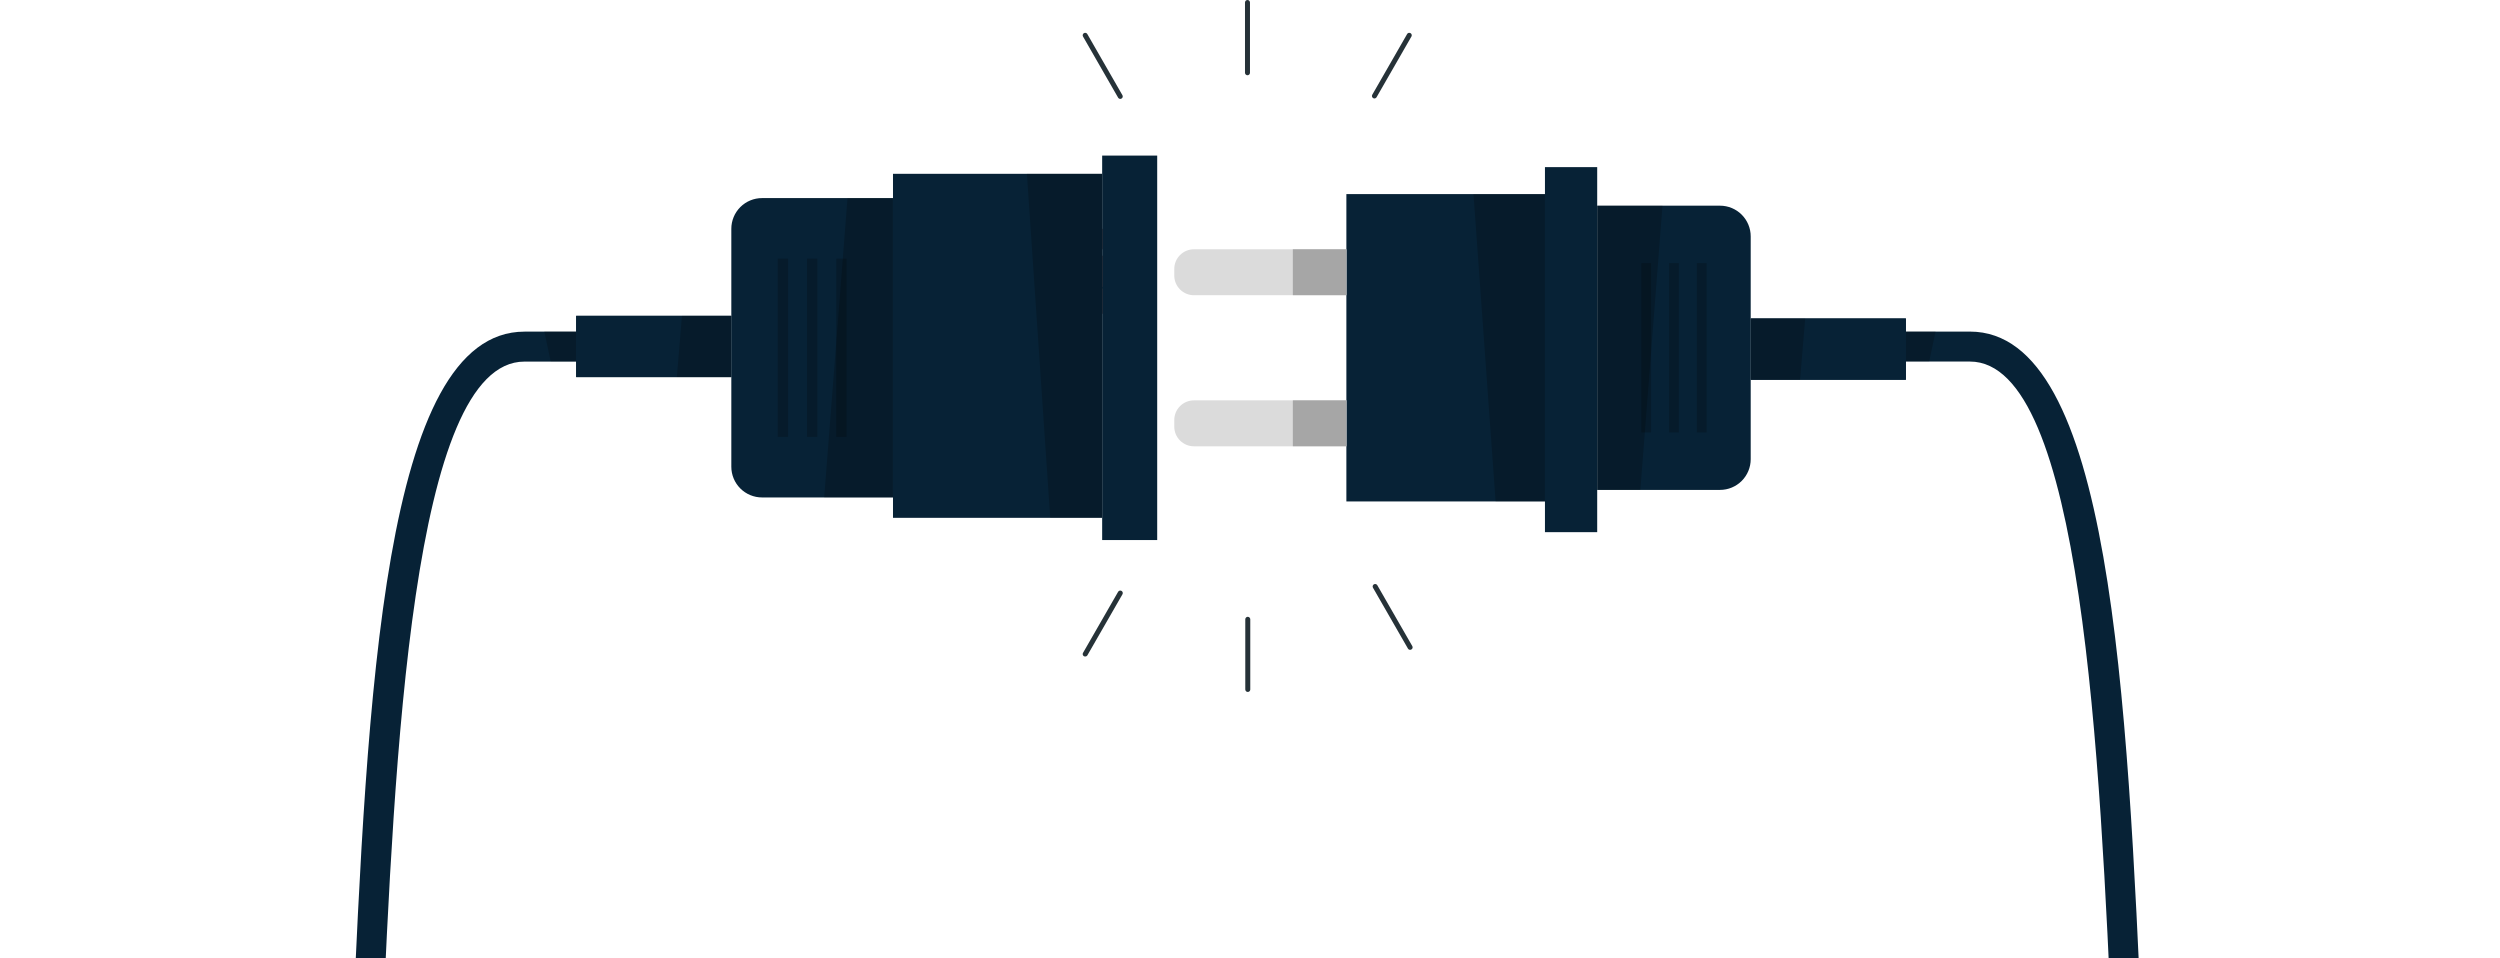<svg width="381" height="146" viewBox="0 0 381 146" fill="none" xmlns="http://www.w3.org/2000/svg">
<path d="M380.157 233.58H355.29C337.221 233.58 326.169 221.09 324.182 198.416C323.201 187.234 322.599 173.701 321.967 159.377C320.019 115.36 317.347 55.101 300.214 55.101H280.523V50.534H300.214C321.709 50.534 324.16 105.77 326.527 159.186C327.158 173.465 327.76 186.953 328.734 198.005C329.975 212.146 335.584 229.006 355.29 229.006H380.157V233.58Z" fill="#072236"/>
<path opacity="0.2" d="M294.985 50.519L294.011 55.085H280.523V50.519H294.985Z" fill="black"/>
<path d="M243.413 25.47H235.451V81.101H243.413V25.47Z" fill="#072236"/>
<path d="M235.458 29.58H205.188V76.42H235.458V29.58Z" fill="#072236"/>
<path opacity="0.2" d="M235.449 29.587V76.428H227.928L224.557 29.587H235.449Z" fill="black"/>
<path d="M181.958 37.99H205.18V44.993H181.958C181.163 44.993 180.4 44.677 179.837 44.114C179.275 43.552 178.959 42.789 178.959 41.994V40.997C178.958 40.602 179.035 40.212 179.185 39.847C179.335 39.482 179.556 39.151 179.835 38.871C180.113 38.592 180.444 38.37 180.808 38.219C181.173 38.068 181.563 37.99 181.958 37.99V37.99Z" fill="#DBDBDB"/>
<path d="M205.179 37.99H197.027V44.985H205.179V37.99Z" fill="#A6A6A6"/>
<path d="M181.958 61.015H205.18V68.017H181.958C181.163 68.017 180.4 67.701 179.837 67.139C179.275 66.576 178.959 65.814 178.959 65.018V64.021C178.958 63.627 179.035 63.236 179.185 62.871C179.335 62.507 179.556 62.175 179.835 61.896C180.113 61.617 180.444 61.395 180.808 61.244C181.173 61.093 181.563 61.015 181.958 61.015Z" fill="#DBDBDB"/>
<path d="M205.179 61.015H197.027V68.01H205.179V61.015Z" fill="#A6A6A6"/>
<path d="M290.457 48.532H266.809V57.871H290.457V48.532Z" fill="#072236"/>
<path d="M290.457 48.54H266.809V57.879H290.457V48.54Z" fill="#072236"/>
<path opacity="0.2" d="M275.113 48.54L274.336 57.879H266.809V48.54H275.113Z" fill="black"/>
<path d="M243.41 31.346H262.127C263.368 31.346 264.559 31.839 265.437 32.717C266.314 33.594 266.808 34.785 266.808 36.026V69.981C266.808 71.222 266.314 72.413 265.437 73.291C264.559 74.169 263.368 74.662 262.127 74.662H243.41V31.346Z" fill="#072236"/>
<path opacity="0.2" d="M253.366 31.346L249.994 74.662H243.418V31.346H253.366Z" fill="black"/>
<g opacity="0.2">
<path d="M251.625 40.099H250.133V65.901H251.625V40.099Z" fill="black"/>
<path d="M255.859 40.099H254.367V65.901H255.859V40.099Z" fill="black"/>
<path d="M260.088 40.099H258.596V65.901H260.088V40.099Z" fill="black"/>
</g>
<path d="M149.084 52.315C151.025 52.262 159.908 51.242 162.32 50.404C164.733 49.567 171.454 46.66 171.028 44.749C170.602 42.839 168.531 43.531 168.531 43.531C168.531 43.531 171.188 41.849 170.556 39.969C169.924 38.089 166.75 39.277 166.75 39.277C166.75 39.277 169.353 37.351 168.585 35.517C167.816 33.682 164.855 35.41 164.855 35.41C164.855 35.41 167.321 33.758 166.058 32.51C164.535 30.988 160.334 34.573 157.609 35.296C156.985 35.463 144.807 37.739 144.807 37.739L149.084 52.315Z" fill="#AD6359"/>
<path d="M165.166 35.265C162.068 37.868 160.264 38.477 156.321 39.018C156.308 39.023 156.296 39.031 156.288 39.043C156.28 39.054 156.275 39.068 156.275 39.083C156.275 39.097 156.28 39.111 156.288 39.122C156.296 39.134 156.308 39.142 156.321 39.147C160.226 38.965 162.601 38.531 165.295 35.41C165.409 35.258 165.288 35.144 165.166 35.265Z" fill="#263238"/>
<path d="M167.017 39.063C163.569 41.529 161.62 42.161 157.556 43.052C157.503 43.052 157.518 43.166 157.556 43.158C161.636 42.633 163.995 42.146 167.123 39.269C167.253 39.124 167.177 38.949 167.017 39.063Z" fill="#263238"/>
<path d="M168.318 43.569C164.809 45.678 162.701 46.507 158.621 46.85C158.601 46.85 158.581 46.858 158.567 46.872C158.553 46.886 158.545 46.906 158.545 46.926C158.545 46.946 158.553 46.965 158.567 46.98C158.581 46.994 158.601 47.002 158.621 47.002C162.178 47.216 165.677 46.025 168.364 43.684C168.569 43.524 168.539 43.44 168.318 43.569Z" fill="#263238"/>
<path d="M141.992 36.141C144.042 34.816 146.187 33.643 148.409 32.632C150.555 31.871 159.613 31.871 159.712 33.834C159.849 36.361 154.619 37.374 151.994 37.541C151.994 37.541 152.321 43.379 148.721 44.924C145.12 46.469 141.992 36.141 141.992 36.141Z" fill="#AD6359"/>
<path d="M159.527 34.542C158.004 36.932 154.526 36.925 151.991 37.275C151.953 37.277 151.916 37.288 151.883 37.308C151.85 37.329 151.823 37.357 151.804 37.39C151.785 37.423 151.775 37.461 151.774 37.499C151.774 37.538 151.783 37.576 151.801 37.61C151.801 40.068 151.04 43.524 148.871 44.977C148.802 45.023 148.871 45.122 148.924 45.084C151.443 43.836 152.463 40.517 152.319 37.8C154.922 37.488 158.408 37.343 159.549 34.55C159.557 34.535 159.534 34.527 159.527 34.542Z" fill="#263238"/>
<path d="M130.914 32.586C130.414 34.055 130 35.552 129.674 37.069C129.301 38.592 128.912 40.114 128.6 41.636C127.923 44.622 127.414 47.643 127.078 50.686C127.078 50.704 127.085 50.722 127.098 50.734C127.111 50.747 127.128 50.755 127.147 50.755C127.165 50.755 127.182 50.747 127.195 50.734C127.208 50.722 127.215 50.704 127.215 50.686C128.037 47.702 128.646 44.65 129.27 41.621C129.582 40.099 129.864 38.622 130.176 37.13C130.488 35.638 130.861 34.086 131.028 32.609C131.031 32.594 131.028 32.578 131.02 32.565C131.011 32.552 130.998 32.544 130.983 32.541C130.968 32.538 130.952 32.541 130.939 32.549C130.926 32.558 130.917 32.571 130.914 32.586V32.586Z" fill="#263238"/>
<path d="M24.866 233.58H0V229.013H24.866C44.565 229.013 50.182 212.154 51.423 198.012C52.397 186.938 52.99 173.45 53.622 159.194C55.989 105.777 58.44 50.541 79.935 50.541H99.633V55.108H79.92C62.794 55.108 60.13 115.383 58.174 159.384C57.535 173.717 56.933 187.25 55.959 198.431C53.98 221.09 42.936 233.58 24.866 233.58Z" fill="#072236"/>
<path opacity="0.2" d="M99.633 50.519V55.085H83.924L82.949 50.519H99.633Z" fill="black"/>
<path d="M167.97 82.304H176.357V23.711H167.97V82.304Z" fill="#072236"/>
<path d="M167.968 26.489H136.092V78.917H167.968V26.489Z" fill="#072236"/>
<path opacity="0.2" d="M167.968 26.489V78.917H160.053L156.498 26.489H167.968Z" fill="black"/>
<path d="M87.806 57.468H111.455V48.129H87.806V57.468Z" fill="#072236"/>
<path d="M111.453 48.136H87.805V57.475H111.453V48.136Z" fill="#072236"/>
<path opacity="0.2" d="M103.15 57.468L103.927 48.136H111.454V57.468H103.15Z" fill="black"/>
<path d="M136.092 75.811H116.135C114.893 75.811 113.703 75.318 112.825 74.44C111.947 73.562 111.454 72.372 111.454 71.13V34.87C111.454 33.628 111.947 32.437 112.825 31.56C113.703 30.682 114.893 30.189 116.135 30.189H136.092V75.811Z" fill="#072236"/>
<path opacity="0.2" d="M125.604 75.811L129.158 30.196H136.092V75.811H125.604Z" fill="black"/>
<g opacity="0.2">
<path d="M127.44 66.586H129.016V39.414H127.44V66.586Z" fill="black"/>
<path d="M122.987 66.586H124.562V39.414H122.987V66.586Z" fill="black"/>
<path d="M118.526 66.586H120.102V39.414H118.526V66.586Z" fill="black"/>
</g>
<path d="M190.117 11.47C190.016 11.47 189.919 11.43 189.848 11.359C189.776 11.287 189.736 11.191 189.736 11.09V0.381C189.736 0.28 189.776 0.183 189.848 0.111C189.919 0.04 190.016 0 190.117 0C190.218 0 190.315 0.04 190.386 0.111C190.457 0.183 190.497 0.28 190.497 0.381V11.09C190.497 11.191 190.457 11.287 190.386 11.359C190.315 11.43 190.218 11.47 190.117 11.47V11.47Z" fill="#263238"/>
<path d="M170.736 15.073C170.668 15.073 170.602 15.056 170.543 15.022C170.484 14.989 170.435 14.941 170.401 14.883L165.073 5.604C165.041 5.561 165.02 5.512 165.008 5.46C164.997 5.408 164.997 5.354 165.008 5.302C165.019 5.25 165.041 5.201 165.072 5.158C165.103 5.114 165.143 5.078 165.189 5.052C165.235 5.025 165.286 5.008 165.339 5.002C165.392 4.996 165.446 5.002 165.497 5.018C165.547 5.034 165.594 5.061 165.634 5.096C165.674 5.132 165.705 5.175 165.727 5.224L171.055 14.502C171.081 14.545 171.098 14.592 171.105 14.642C171.112 14.691 171.109 14.742 171.096 14.79C171.084 14.838 171.061 14.883 171.031 14.923C171 14.962 170.962 14.995 170.918 15.02C170.863 15.054 170.8 15.072 170.736 15.073V15.073Z" fill="#263238"/>
<path d="M165.361 100.048C165.294 100.049 165.228 100.03 165.17 99.995C165.128 99.968 165.091 99.932 165.063 99.889C165.035 99.847 165.016 99.8 165.006 99.75C164.997 99.7 164.998 99.649 165.009 99.599C165.02 99.55 165.042 99.503 165.072 99.462L170.399 90.192C170.424 90.148 170.458 90.11 170.498 90.079C170.537 90.049 170.583 90.026 170.631 90.013C170.679 90 170.73 89.997 170.78 90.003C170.829 90.01 170.877 90.026 170.921 90.051C170.964 90.076 171.002 90.109 171.033 90.149C171.064 90.189 171.086 90.234 171.099 90.282C171.112 90.331 171.116 90.381 171.109 90.431C171.103 90.481 171.087 90.529 171.062 90.572L165.734 99.843C165.699 99.91 165.645 99.966 165.579 100.003C165.512 100.039 165.436 100.055 165.361 100.048Z" fill="#263238"/>
<path d="M190.162 105.455C190.061 105.455 189.964 105.415 189.893 105.344C189.821 105.272 189.781 105.175 189.781 105.075V94.381C189.781 94.28 189.821 94.183 189.893 94.112C189.964 94.04 190.061 94 190.162 94C190.262 94.002 190.358 94.043 190.429 94.114C190.5 94.185 190.54 94.28 190.542 94.381V105.09C190.538 105.188 190.497 105.281 190.426 105.349C190.355 105.417 190.26 105.455 190.162 105.455Z" fill="#263238"/>
<path d="M214.897 99.033C214.831 99.033 214.766 99.015 214.708 98.982C214.651 98.948 214.603 98.9 214.57 98.843L209.242 89.572C209.217 89.529 209.201 89.481 209.195 89.431C209.188 89.381 209.192 89.331 209.205 89.282C209.218 89.234 209.24 89.189 209.271 89.149C209.301 89.109 209.34 89.076 209.383 89.051C209.426 89.026 209.474 89.01 209.524 89.003C209.574 88.997 209.624 89 209.673 89.013C209.721 89.026 209.767 89.049 209.806 89.079C209.846 89.11 209.879 89.148 209.904 89.192L215.232 98.462C215.258 98.505 215.275 98.553 215.282 98.602C215.289 98.651 215.286 98.702 215.273 98.75C215.261 98.798 215.238 98.844 215.208 98.883C215.177 98.922 215.139 98.955 215.095 98.98C215.036 99.016 214.967 99.035 214.897 99.033V99.033Z" fill="#263238"/>
<path d="M209.463 15.006C209.396 15.006 209.33 14.988 209.272 14.953C209.229 14.928 209.191 14.895 209.16 14.856C209.13 14.816 209.107 14.771 209.094 14.723C209.082 14.675 209.079 14.624 209.086 14.575C209.093 14.525 209.11 14.478 209.135 14.435L214.463 5.157C214.519 5.081 214.601 5.028 214.693 5.008C214.785 4.989 214.881 5.004 214.962 5.052C215.044 5.099 215.105 5.175 215.134 5.265C215.162 5.354 215.157 5.451 215.118 5.537L209.79 14.816C209.756 14.872 209.708 14.919 209.651 14.952C209.593 14.986 209.529 15.004 209.463 15.006V15.006Z" fill="#263238"/>
</svg>

